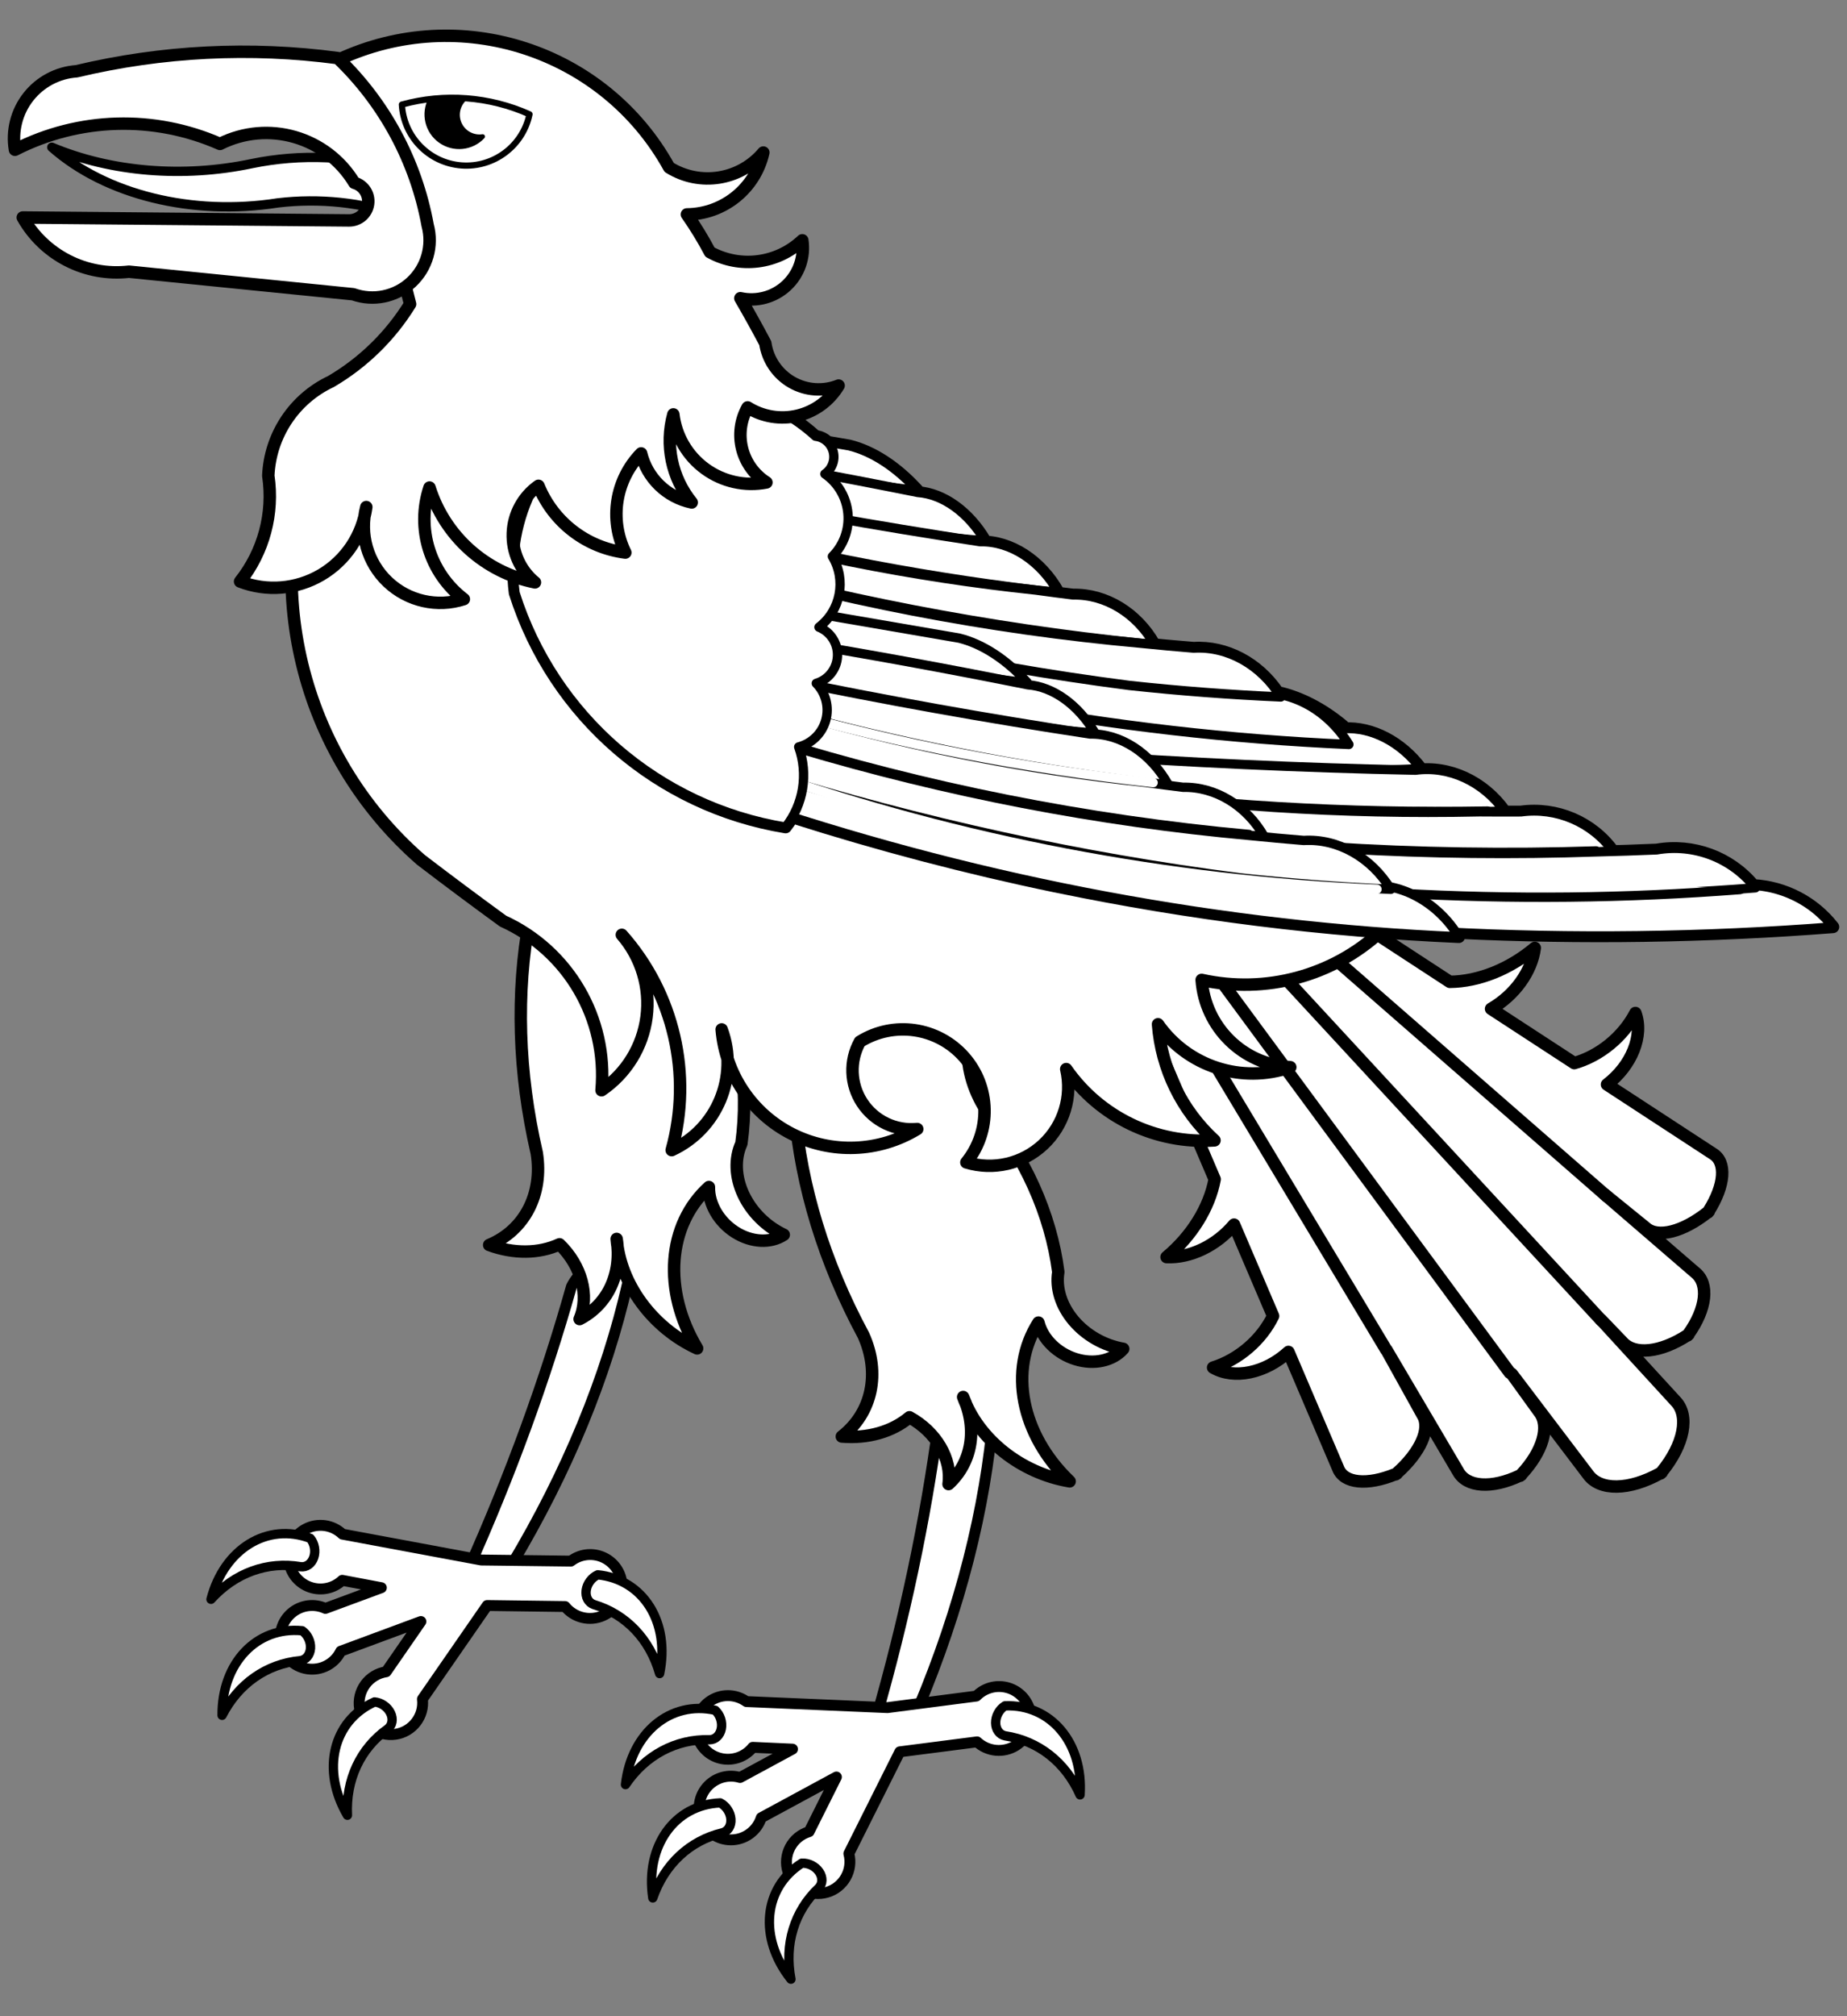 <?xml version="1.0" encoding="UTF-8" standalone="no"?>
<!DOCTYPE svg PUBLIC "-//W3C//DTD SVG 1.1//EN" "http://www.w3.org/Graphics/SVG/1.1/DTD/svg11.dtd">
<svg xmlns:xl="http://www.w3.org/1999/xlink" xmlns="http://www.w3.org/2000/svg" xmlns:dc="http://purl.org/dc/elements/1.1/" version="1.1" viewBox="33.75 76.5 297 324" width="297" height="324">
  <rect x="33.75" y="76.5" width="297" height="324" fill="#808080" stroke="none"/>
  <defs>
    <clipPath id="artboard_clip_path">
      <path d="M 33.75 76.5 L 330.75 76.5 L 330.75 374.957 L 330.75 400.5 L 33.75 400.5 Z"/>
    </clipPath>
  </defs>
  <g id="Raven_(5)" stroke="none" stroke-opacity="1" fill-opacity="1" stroke-dasharray="none" fill="none">
    <title>Raven (5)</title>
    <g id="Raven_(5)_Layer_2" clip-path="url(#artboard_clip_path)">
      <title>Layer 2</title>
      <g id="Group_2048">
        <g id="Graphic_2102">
          <path d="M 228.512 233.656 L 224.936 236.277 L 224.685 235.836 L 217.977 240.042 L 229.07 266.006 C 228.219 270.558 225.41 275.099 221.335 278.511 C 225.144 278.694 229.364 276.665 232.187 273.292 L 238.464 287.979 C 236.604 291.824 232.925 294.986 228.82 296.267 C 232.164 298.214 237.226 297.164 240.934 293.755 L 248.92 312.458 C 249.841 314.884 253.598 315.263 258.147 313.39 L 258.168 313.427 L 258.257 313.352 L 258.361 313.308 L 258.341 313.271 C 262.154 309.895 263.857 306.088 262.523 303.92 L 256.751 293.522 L 268.208 312.959 C 269.577 315.506 273.631 315.774 278.162 313.618 L 278.183 313.655 L 278.261 313.567 L 278.365 313.523 L 278.345 313.486 C 281.847 309.765 283.037 305.663 281.269 303.412 L 276.846 297.287 L 289.073 313.397 C 290.964 316.105 295.713 316.042 300.733 313.243 L 300.765 313.281 L 300.851 313.177 L 300.962 313.115 L 300.93 313.077 C 304.571 308.629 305.474 303.962 303.149 301.619 L 291.229 288.616 L 294.648 292.174 C 296.548 294.317 300.794 293.871 305.074 291.079 L 305.107 291.106 L 305.174 291.017 L 305.269 290.949 L 305.236 290.922 C 308.16 286.839 308.614 282.796 306.352 280.996 L 291.823 268.468 L 298.41 273.808 C 300.314 275.499 304.362 274.48 308.351 271.307 L 308.384 271.334 L 308.445 271.239 L 308.534 271.164 L 308.501 271.137 C 311.134 266.983 311.41 263.22 309.18 261.894 L 292.155 250.776 C 296.151 247.716 298.06 242.917 296.725 239.287 C 294.751 243.105 291.001 246.176 286.894 247.341 L 273.514 238.614 C 277.33 236.42 280.064 232.614 280.545 228.828 C 276.476 232.252 271.514 234.232 266.881 234.28 L 243.237 218.847 L 237.93 224.722 L 238.338 225.053 L 235.465 227.8 L 235.174 227.48 L 228.232 233.283 Z" fill="#FFFFFF"/>
          <path d="M 228.512 233.656 L 224.936 236.277 L 224.685 235.836 L 217.977 240.042 L 229.07 266.006 C 228.219 270.558 225.41 275.099 221.335 278.511 C 225.144 278.694 229.364 276.665 232.187 273.292 L 238.464 287.979 C 236.604 291.824 232.925 294.986 228.82 296.267 C 232.164 298.214 237.226 297.164 240.934 293.755 L 248.92 312.458 C 249.841 314.884 253.598 315.263 258.147 313.39 L 258.168 313.427 L 258.257 313.352 L 258.361 313.308 L 258.341 313.271 C 262.154 309.895 263.857 306.088 262.523 303.92 L 256.751 293.522 L 268.208 312.959 C 269.577 315.506 273.631 315.774 278.162 313.618 L 278.183 313.655 L 278.261 313.567 L 278.365 313.523 L 278.345 313.486 C 281.847 309.765 283.037 305.663 281.269 303.412 L 276.846 297.287 L 289.073 313.397 C 290.964 316.105 295.713 316.042 300.733 313.243 L 300.765 313.281 L 300.851 313.177 L 300.962 313.115 L 300.93 313.077 C 304.571 308.629 305.474 303.962 303.149 301.619 L 291.229 288.616 L 294.648 292.174 C 296.548 294.317 300.794 293.871 305.074 291.079 L 305.107 291.106 L 305.174 291.017 L 305.269 290.949 L 305.236 290.922 C 308.16 286.839 308.614 282.796 306.352 280.996 L 291.823 268.468 L 298.41 273.808 C 300.314 275.499 304.362 274.48 308.351 271.307 L 308.384 271.334 L 308.445 271.239 L 308.534 271.164 L 308.501 271.137 C 311.134 266.983 311.41 263.22 309.18 261.894 L 292.155 250.776 C 296.151 247.716 298.06 242.917 296.725 239.287 C 294.751 243.105 291.001 246.176 286.894 247.341 L 273.514 238.614 C 277.33 236.42 280.064 232.614 280.545 228.828 C 276.476 232.252 271.514 234.232 266.881 234.28 L 243.237 218.847 L 237.93 224.722 L 238.338 225.053 L 235.465 227.8 L 235.174 227.48 L 228.232 233.283 Z" stroke="black" stroke-linecap="round" stroke-linejoin="round" stroke-width="2"/>
        </g>
        <g id="Line_2101">
          <line x1="256.606" y1="293.334" x2="229.658" y2="248.463" stroke="black" stroke-linecap="round" stroke-linejoin="round" stroke-width="2"/>
        </g>
        <g id="Line_2100">
          <line x1="276.513" y1="297.076" x2="228.887" y2="232.498" stroke="black" stroke-linecap="round" stroke-linejoin="round" stroke-width="2"/>
        </g>
        <g id="Line_2099">
          <line x1="291.223" y1="288.656" x2="239.702" y2="232.932" stroke="black" stroke-linecap="round" stroke-linejoin="round" stroke-width="2"/>
        </g>
        <g id="Line_2098">
          <line x1="292.132" y1="268.748" x2="249.148" y2="231.251" stroke="black" stroke-linecap="round" stroke-linejoin="round" stroke-width="2"/>
        </g>
        <g id="Graphic_2097">
          <path d="M 125.634 283.257 C 121.397 298.294 115.856 313.473 109.074 328.619 C 108.619 329.918 108.883 331.073 109.762 331.633 C 110.64 332.193 111.994 332.069 113.294 331.309 C 114.594 330.549 115.633 329.275 116.005 327.983 C 124.918 313.103 131.249 297.762 134.642 282.824 C 135.178 280.493 133.885 278.837 131.613 278.947 C 129.341 279.056 126.788 280.896 125.634 283.257 Z" fill="#FFFFFF"/>
          <path d="M 125.634 283.257 C 121.397 298.294 115.856 313.473 109.074 328.619 C 108.619 329.918 108.883 331.073 109.762 331.633 C 110.64 332.193 111.994 332.069 113.294 331.309 C 114.594 330.549 115.633 329.275 116.005 327.983 C 124.918 313.103 131.249 297.762 134.642 282.824 C 135.178 280.493 133.885 278.837 131.613 278.947 C 129.341 279.056 126.788 280.896 125.634 283.257 Z" stroke="black" stroke-linecap="round" stroke-linejoin="round" stroke-width="1.75"/>
        </g>
        <g id="Graphic_2096">
          <path d="M 112.091 334.502 L 124.616 334.667 C 126.085 336.482 128.591 337.082 130.722 336.128 C 132.853 335.174 134.075 332.905 133.7 330.601 C 133.409 328.827 132.209 327.336 130.538 326.674 C 128.867 326.012 126.971 326.276 125.544 327.369 L 111.138 327.191 L 88.817 323.035 C 87.227 321.515 84.844 321.181 82.898 322.207 C 80.953 323.233 79.881 325.387 80.237 327.558 C 80.543 329.422 81.852 330.966 83.641 331.572 C 85.43 332.179 87.408 331.75 88.785 330.456 L 95.072 331.642 L 86.077 334.969 C 84.359 334.178 82.344 334.4 80.839 335.546 C 79.334 336.693 78.585 338.577 78.892 340.444 C 79.251 342.646 80.996 344.362 83.204 344.683 C 85.412 345.004 87.573 343.856 88.543 341.847 L 101.431 337.073 L 95.843 345.151 C 94.492 345.356 93.279 346.094 92.475 347.199 C 91.671 348.305 91.344 349.686 91.565 351.035 C 92.051 353.756 94.612 355.599 97.347 355.194 C 100.082 354.79 102 352.285 101.677 349.539 Z" fill="#FFFFFF"/>
          <path d="M 112.091 334.502 L 124.616 334.667 C 126.085 336.482 128.591 337.082 130.722 336.128 C 132.853 335.174 134.075 332.905 133.7 330.601 C 133.409 328.827 132.209 327.336 130.538 326.674 C 128.867 326.012 126.971 326.276 125.544 327.369 L 111.138 327.191 L 88.817 323.035 C 87.227 321.515 84.844 321.181 82.898 322.207 C 80.953 323.233 79.881 325.387 80.237 327.558 C 80.543 329.422 81.852 330.966 83.641 331.572 C 85.43 332.179 87.408 331.75 88.785 330.456 L 95.072 331.642 L 86.077 334.969 C 84.359 334.178 82.344 334.4 80.839 335.546 C 79.334 336.693 78.585 338.577 78.892 340.444 C 79.251 342.646 80.996 344.362 83.204 344.683 C 85.412 345.004 87.573 343.856 88.543 341.847 L 101.431 337.073 L 95.843 345.151 C 94.492 345.356 93.279 346.094 92.475 347.199 C 91.671 348.305 91.344 349.686 91.565 351.035 C 92.051 353.756 94.612 355.599 97.347 355.194 C 100.082 354.79 102 352.285 101.677 349.539 Z" stroke="black" stroke-linecap="round" stroke-linejoin="round" stroke-width="1.75"/>
        </g>
        <g id="Graphic_2095">
          <path d="M 83.639 323.709 C 76.755 321.113 69.787 325.389 67.68 333.502 C 71.515 329.266 76.747 327.364 82.077 328.271 C 83.001 328.398 83.85 327.802 84.2 326.78 C 84.55 325.758 84.326 324.53 83.639 323.709 Z" fill="#FFFFFF"/>
          <path d="M 83.639 323.709 C 76.755 321.113 69.787 325.389 67.68 333.502 C 71.515 329.266 76.747 327.364 82.077 328.271 C 83.001 328.398 83.85 327.802 84.2 326.78 C 84.55 325.758 84.326 324.53 83.639 323.709 Z" stroke="black" stroke-linecap="round" stroke-linejoin="round" stroke-width="1.5"/>
        </g>
        <g id="Graphic_2094">
          <path d="M 82.343 338.557 C 75.022 337.832 69.398 343.766 69.463 352.147 C 72.07 347.063 76.632 343.872 82.015 343.368 C 82.94 343.252 83.606 342.457 83.68 341.379 C 83.753 340.302 83.218 339.173 82.343 338.557 Z" fill="#FFFFFF"/>
          <path d="M 82.343 338.557 C 75.022 337.832 69.398 343.766 69.463 352.147 C 72.07 347.063 76.632 343.872 82.015 343.368 C 82.94 343.252 83.606 342.457 83.68 341.379 C 83.753 340.302 83.218 339.173 82.343 338.557 Z" stroke="black" stroke-linecap="round" stroke-linejoin="round" stroke-width="1.5"/>
        </g>
        <g id="Graphic_2093">
          <path d="M 93.975 349.999 C 87.273 353.031 85.369 360.983 89.616 368.208 C 89.332 362.502 91.687 357.457 96.097 354.33 C 96.84 353.766 97.019 352.744 96.544 351.774 C 96.069 350.804 95.042 350.094 93.975 349.999 Z" fill="#FFFFFF"/>
          <path d="M 93.975 349.999 C 87.273 353.031 85.369 360.983 89.616 368.208 C 89.332 362.502 91.687 357.457 96.097 354.33 C 96.84 353.766 97.019 352.744 96.544 351.774 C 96.069 350.804 95.042 350.094 93.975 349.999 Z" stroke="black" stroke-linecap="round" stroke-linejoin="round" stroke-width="1.5"/>
        </g>
        <g id="Graphic_2092">
          <path d="M 129.875 329.569 C 137.195 330.305 141.536 337.234 139.815 345.437 C 138.264 339.937 134.423 335.908 129.246 334.35 C 128.362 334.053 127.866 333.142 128.007 332.071 C 128.148 331 128.895 330 129.875 329.569 Z" fill="#FFFFFF"/>
          <path d="M 129.875 329.569 C 137.195 330.305 141.536 337.234 139.815 345.437 C 138.264 339.937 134.423 335.908 129.246 334.35 C 128.362 334.053 127.866 333.142 128.007 332.071 C 128.148 331 128.895 330 129.875 329.569 Z" stroke="black" stroke-linecap="round" stroke-linejoin="round" stroke-width="1.5"/>
        </g>
        <g id="Graphic_2091">
          <path d="M 132.855 192.095 C 118.666 210.746 114.058 235.852 120.063 261.791 C 121.106 268.402 118.106 274.197 112.412 276.569 C 116.358 278.015 120.418 277.975 123.719 276.457 C 127.258 279.879 128.562 284.732 126.95 288.473 C 131.514 286.12 133.81 281.158 132.907 275.595 C 133.482 282.83 138.66 289.867 145.85 293.186 C 140.276 283.889 141.049 273.305 147.744 267.253 C 147.692 269.993 149.345 272.839 151.956 274.503 C 154.567 276.167 157.638 276.332 159.778 274.923 C 156.939 273.588 154.575 271.229 153.276 268.432 C 151.976 265.636 151.863 262.666 152.966 260.262 C 154.262 250.971 152.679 240.951 148.404 231.387 C 146.257 223.498 149.316 216.161 156.009 213.149 Z" fill="#FFFFFF"/>
          <path d="M 132.855 192.095 C 118.666 210.746 114.058 235.852 120.063 261.791 C 121.106 268.402 118.106 274.197 112.412 276.569 C 116.358 278.015 120.418 277.975 123.719 276.457 C 127.258 279.879 128.562 284.732 126.95 288.473 C 131.514 286.12 133.81 281.158 132.907 275.595 C 133.482 282.83 138.66 289.867 145.85 293.186 C 140.276 283.889 141.049 273.305 147.744 267.253 C 147.692 269.993 149.345 272.839 151.956 274.503 C 154.567 276.167 157.638 276.332 159.778 274.923 C 156.939 273.588 154.575 271.229 153.276 268.432 C 151.976 265.636 151.863 262.666 152.966 260.262 C 154.262 250.971 152.679 240.951 148.404 231.387 C 146.257 223.498 149.316 216.161 156.009 213.149 Z" stroke="black" stroke-linecap="round" stroke-linejoin="round" stroke-width="2"/>
        </g>
        <g id="Graphic_2090">
          <path d="M 184.625 305.372 C 182.549 320.856 179.202 336.665 174.622 352.615 C 174.355 353.965 174.778 355.071 175.727 355.502 C 176.676 355.933 177.999 355.619 179.178 354.684 C 180.358 353.748 181.208 352.34 181.394 351.009 C 188.122 335.022 192.228 318.941 193.482 303.675 C 193.685 301.291 192.171 299.834 189.937 300.262 C 187.703 300.691 185.435 302.873 184.625 305.372 Z" fill="#FFFFFF"/>
          <path d="M 184.625 305.372 C 182.549 320.856 179.202 336.665 174.622 352.615 C 174.355 353.965 174.778 355.071 175.727 355.502 C 176.676 355.933 177.999 355.619 179.178 354.684 C 180.358 353.748 181.208 352.34 181.394 351.009 C 188.122 335.022 192.228 318.941 193.482 303.675 C 193.685 301.291 192.171 299.834 189.937 300.262 C 187.703 300.691 185.435 302.873 184.625 305.372 Z" stroke="black" stroke-linecap="round" stroke-linejoin="round" stroke-width="1.75"/>
        </g>
        <g id="Graphic_2089">
          <path d="M 178.438 358.014 L 190.861 356.413 C 192.57 358.003 195.136 358.243 197.112 356.999 C 199.087 355.754 199.978 353.336 199.281 351.107 C 198.744 349.392 197.345 348.085 195.597 347.665 C 193.85 347.245 192.01 347.773 190.752 349.057 L 176.464 350.911 L 153.78 349.941 C 151.992 348.66 149.585 348.666 147.804 349.955 C 146.022 351.245 145.265 353.529 145.923 355.627 C 146.488 357.43 148.002 358.774 149.859 359.123 C 151.716 359.471 153.613 358.767 154.794 357.292 L 161.185 357.581 L 152.749 362.142 C 150.936 361.601 148.973 362.104 147.644 363.452 C 146.316 364.799 145.84 366.77 146.407 368.575 C 147.072 370.705 149.042 372.157 151.273 372.164 C 153.504 372.171 155.482 370.729 156.16 368.604 L 168.246 362.062 L 163.852 370.847 C 162.543 371.24 161.447 372.141 160.807 373.349 C 160.167 374.557 160.037 375.97 160.446 377.274 C 161.31 379.9 164.105 381.364 166.756 380.578 C 169.407 379.792 170.953 377.041 170.246 374.369 Z" fill="#FFFFFF"/>
          <path d="M 178.438 358.014 L 190.861 356.413 C 192.57 358.003 195.136 358.243 197.112 356.999 C 199.087 355.754 199.978 353.336 199.281 351.107 C 198.744 349.392 197.345 348.085 195.597 347.665 C 193.85 347.245 192.01 347.773 190.752 349.057 L 176.464 350.911 L 153.78 349.941 C 151.992 348.66 149.585 348.666 147.804 349.955 C 146.022 351.245 145.265 353.529 145.923 355.627 C 146.488 357.43 148.002 358.774 149.859 359.123 C 151.716 359.471 153.613 358.767 154.794 357.292 L 161.185 357.581 L 152.749 362.142 C 150.936 361.601 148.973 362.104 147.644 363.452 C 146.316 364.799 145.84 366.77 146.407 368.575 C 147.072 370.705 149.042 372.157 151.273 372.164 C 153.504 372.171 155.482 370.729 156.16 368.604 L 168.246 362.062 L 163.852 370.847 C 162.543 371.24 161.447 372.141 160.807 373.349 C 160.167 374.557 160.037 375.97 160.446 377.274 C 161.31 379.9 164.105 381.364 166.756 380.578 C 169.407 379.792 170.953 377.041 170.246 374.369 Z" stroke="black" stroke-linecap="round" stroke-linejoin="round" stroke-width="1.75"/>
        </g>
        <g id="Graphic_2088">
          <path d="M 148.748 351.338 C 141.568 349.738 135.271 354.953 134.329 363.282 C 137.528 358.548 142.441 355.928 147.845 356.074 C 148.778 356.07 149.535 355.36 149.737 354.3 C 149.939 353.239 149.544 352.054 148.748 351.338 Z" fill="#FFFFFF"/>
          <path d="M 148.748 351.338 C 141.568 349.738 135.271 354.953 134.329 363.282 C 137.528 358.548 142.441 355.928 147.845 356.074 C 148.778 356.07 149.535 355.36 149.737 354.3 C 149.939 353.239 149.544 352.054 148.748 351.338 Z" stroke="black" stroke-linecap="round" stroke-linejoin="round" stroke-width="1.5"/>
        </g>
        <g id="Graphic_2087">
          <path d="M 149.557 366.221 C 142.207 366.534 137.475 373.202 138.721 381.49 C 140.585 376.089 144.652 372.287 149.91 371.03 C 150.811 370.784 151.358 369.903 151.279 368.826 C 151.2 367.749 150.511 366.707 149.557 366.221 Z" fill="#FFFFFF"/>
          <path d="M 149.557 366.221 C 142.207 366.534 137.475 373.202 138.721 381.49 C 140.585 376.089 144.652 372.287 149.91 371.03 C 150.811 370.784 151.358 369.903 151.279 368.826 C 151.2 367.749 150.511 366.707 149.557 366.221 Z" stroke="black" stroke-linecap="round" stroke-linejoin="round" stroke-width="1.5"/>
        </g>
        <g id="Graphic_2086">
          <path d="M 162.686 375.909 C 156.477 379.856 155.713 387.996 160.936 394.551 C 159.85 388.941 161.472 383.616 165.397 379.898 C 166.053 379.235 166.086 378.198 165.479 377.305 C 164.872 376.412 163.755 375.854 162.686 375.909 Z" fill="#FFFFFF"/>
          <path d="M 162.686 375.909 C 156.477 379.856 155.713 387.996 160.936 394.551 C 159.85 388.941 161.472 383.616 165.397 379.898 C 166.053 379.235 166.086 378.198 165.479 377.305 C 164.872 376.412 163.755 375.854 162.686 375.909 Z" stroke="black" stroke-linecap="round" stroke-linejoin="round" stroke-width="1.5"/>
        </g>
        <g id="Graphic_2085">
          <path d="M 195.35 350.625 C 202.7 350.322 207.973 356.57 207.426 364.934 C 205.116 359.708 200.745 356.26 195.4 355.447 C 194.483 355.277 193.864 354.445 193.852 353.365 C 193.841 352.285 194.44 351.189 195.35 350.625 Z" fill="#FFFFFF"/>
          <path d="M 195.35 350.625 C 202.7 350.322 207.973 356.57 207.426 364.934 C 205.116 359.708 200.745 356.26 195.4 355.447 C 194.483 355.277 193.864 354.445 193.852 353.365 C 193.841 352.285 194.44 351.189 195.35 350.625 Z" stroke="black" stroke-linecap="round" stroke-linejoin="round" stroke-width="1.5"/>
        </g>
        <g id="Graphic_2084">
          <path d="M 166.542 220.47 C 157.777 242.204 159.958 267.636 172.594 291.071 C 175.345 297.173 173.98 303.554 169.114 307.344 C 173.302 307.698 177.207 306.588 179.991 304.253 C 184.307 306.62 186.846 310.956 186.278 314.99 C 190.059 311.517 190.964 306.124 188.626 300.997 C 191.089 307.823 197.941 313.245 205.752 314.549 C 197.922 307.052 195.875 296.639 200.735 289.036 C 201.408 291.692 203.754 294.001 206.712 294.917 C 209.669 295.833 212.674 295.181 214.367 293.258 C 211.276 292.719 208.373 291.068 206.382 288.713 C 204.391 286.359 203.499 283.524 203.927 280.915 C 202.726 271.61 198.555 262.364 191.908 254.267 C 187.756 247.223 188.771 239.34 194.431 234.668 Z" fill="#FFFFFF"/>
          <path d="M 166.542 220.47 C 157.777 242.204 159.958 267.636 172.594 291.071 C 175.345 297.173 173.98 303.554 169.114 307.344 C 173.302 307.698 177.207 306.588 179.991 304.253 C 184.307 306.62 186.846 310.956 186.278 314.99 C 190.059 311.517 190.964 306.124 188.626 300.997 C 191.089 307.823 197.941 313.245 205.752 314.549 C 197.922 307.052 195.875 296.639 200.735 289.036 C 201.408 291.692 203.754 294.001 206.712 294.917 C 209.669 295.833 212.674 295.181 214.367 293.258 C 211.276 292.719 208.373 291.068 206.382 288.713 C 204.391 286.359 203.499 283.524 203.927 280.915 C 202.726 271.61 198.555 262.364 191.908 254.267 C 187.756 247.223 188.771 239.34 194.431 234.668 Z" stroke="black" stroke-linecap="round" stroke-linejoin="round" stroke-width="2"/>
        </g>
        <g id="Graphic_2083">
          <path d="M 84.886 146.578 C 75.425 170.495 82.058 197.778 101.443 214.681 C 105.802 218.011 110.199 221.29 114.635 224.518 C 125.153 229.295 131.505 240.195 130.476 251.701 C 134.458 248.996 137.093 244.718 137.716 239.945 C 138.34 235.173 136.893 230.361 133.74 226.724 C 142.111 236.148 145.13 249.176 141.757 261.322 C 149.09 257.948 152.592 249.498 149.795 241.926 C 150.382 249.093 154.642 255.445 161.051 258.707 C 167.46 261.969 175.102 261.676 181.243 257.933 C 177.735 258.278 174.325 256.649 172.389 253.704 C 170.454 250.758 170.311 246.982 172.02 243.899 C 177.458 240.517 184.544 241.557 188.783 246.358 C 193.021 251.16 193.173 258.32 189.142 263.297 C 193.477 264.618 198.187 263.527 201.499 260.434 C 204.811 257.341 206.221 252.717 205.199 248.302 C 210.588 256.038 219.636 260.385 229.043 259.758 C 223.753 254.918 220.505 248.246 219.959 241.098 C 224.719 247.882 233.396 250.694 241.231 247.994 C 233.626 247.574 227.519 241.566 226.975 233.969 C 237.25 236.246 247.989 233.361 255.74 226.242 L 195.249 178.388 C 181.049 159.203 162.005 144.137 140.066 134.734 C 120.925 127.755 99.477 132.359 84.886 146.578 Z" fill="#FFFFFF"/>
          <path d="M 84.886 146.578 C 75.425 170.495 82.058 197.778 101.443 214.681 C 105.802 218.011 110.199 221.29 114.635 224.518 C 125.153 229.295 131.505 240.195 130.476 251.701 C 134.458 248.996 137.093 244.718 137.716 239.945 C 138.34 235.173 136.893 230.361 133.74 226.724 C 142.111 236.148 145.13 249.176 141.757 261.322 C 149.09 257.948 152.592 249.498 149.795 241.926 C 150.382 249.093 154.642 255.445 161.051 258.707 C 167.46 261.969 175.102 261.676 181.243 257.933 C 177.735 258.278 174.325 256.649 172.389 253.704 C 170.454 250.758 170.311 246.982 172.02 243.899 C 177.458 240.517 184.544 241.557 188.783 246.358 C 193.021 251.16 193.173 258.32 189.142 263.297 C 193.477 264.618 198.187 263.527 201.499 260.434 C 204.811 257.341 206.221 252.717 205.199 248.302 C 210.588 256.038 219.636 260.385 229.043 259.758 C 223.753 254.918 220.505 248.246 219.959 241.098 C 224.719 247.882 233.396 250.694 241.231 247.994 C 233.626 247.574 227.519 241.566 226.975 233.969 C 237.25 236.246 247.989 233.361 255.74 226.242 L 195.249 178.388 C 181.049 159.203 162.005 144.137 140.066 134.734 C 120.925 127.755 99.477 132.359 84.886 146.578 Z" stroke="black" stroke-linecap="round" stroke-linejoin="round" stroke-width="2"/>
        </g>
        <g id="Graphic_2082">
          <path d="M 217.104 179.869 C 217.859 179.936 218.614 180 219.369 180.062 C 216.534 175.054 211.513 171.995 206.303 172.1 C 204.303 171.858 202.303 171.601 200.304 171.328 C 201.514 171.455 202.723 171.575 203.932 171.689 C 201.069 166.586 196.238 163.461 191.36 163.556 C 190.313 163.396 189.266 163.234 188.219 163.071 C 189.529 163.191 190.838 163.302 192.145 163.403 C 189.449 158.844 185.391 155.925 181.344 155.634 C 180.065 155.377 178.786 155.123 177.508 154.871 C 178.387 154.986 179.265 155.097 180.143 155.204 C 180.499 155.188 180.858 155.193 181.219 155.219 C 177.831 151.528 174.03 149.061 170.316 148.143 L 166.85 147.546 C 166.322 147.022 165.635 146.69 164.896 146.602 C 155.894 138.408 142.735 136.7 131.94 142.326 C 121.144 147.951 115.005 159.714 116.564 171.787 C 122.821 191.525 139.641 206.07 160.075 209.414 C 160.476 208.907 160.84 208.372 161.165 207.814 C 175.116 212.259 189.214 215.962 203.409 218.909 C 203.519 218.935 203.63 218.957 203.742 218.973 C 225.163 223.402 246.754 226.098 268.337 227.04 C 268.197 226.809 268.052 226.581 267.903 226.357 C 288.1 227.323 308.339 227.021 328.498 225.454 C 325.392 221.487 320.726 219.054 315.696 218.777 C 311.906 214.232 305.979 212.057 300.149 213.072 C 296.982 213.208 293.814 213.314 290.645 213.389 C 291.477 213.36 292.309 213.328 293.142 213.295 C 289.742 208.615 284.046 206.183 278.315 206.965 C 276.095 206.977 273.875 206.974 271.656 206.955 C 272.997 206.925 274.338 206.888 275.678 206.845 C 272.244 202.068 266.75 199.541 261.381 200.269 C 260.216 200.246 259.051 200.222 257.885 200.196 C 259.338 200.147 260.788 200.088 262.237 200.019 C 259.014 195.768 254.38 193.351 249.904 193.587 C 249.508 193.56 249.112 193.533 248.716 193.506 C 248.656 193.439 248.597 193.372 248.536 193.306 L 248.555 193.308 C 248.945 193.244 249.339 193.201 249.738 193.178 C 246.406 190.397 242.787 188.53 239.224 187.757 C 236.008 183.032 230.882 180.339 225.7 180.652 C 222.834 180.421 219.969 180.16 217.104 179.869 Z" fill="#FFFFFF"/>
          <path d="M 217.104 179.869 C 217.859 179.936 218.614 180 219.369 180.062 C 216.534 175.054 211.513 171.995 206.303 172.1 C 204.303 171.858 202.303 171.601 200.304 171.328 C 201.514 171.455 202.723 171.575 203.932 171.689 C 201.069 166.586 196.238 163.461 191.36 163.556 C 190.313 163.396 189.266 163.234 188.219 163.071 C 189.529 163.191 190.838 163.302 192.145 163.403 C 189.449 158.844 185.391 155.925 181.344 155.634 C 180.065 155.377 178.786 155.123 177.508 154.871 C 178.387 154.986 179.265 155.097 180.143 155.204 C 180.499 155.188 180.858 155.193 181.219 155.219 C 177.831 151.528 174.03 149.061 170.316 148.143 L 166.85 147.546 C 166.322 147.022 165.635 146.69 164.896 146.602 C 155.894 138.408 142.735 136.7 131.94 142.326 C 121.144 147.951 115.005 159.714 116.564 171.787 C 122.821 191.525 139.641 206.07 160.075 209.414 C 160.476 208.907 160.84 208.372 161.165 207.814 C 175.116 212.259 189.214 215.962 203.409 218.909 C 203.519 218.935 203.63 218.957 203.742 218.973 C 225.163 223.402 246.754 226.098 268.337 227.04 C 268.197 226.809 268.052 226.581 267.903 226.357 C 288.1 227.323 308.339 227.021 328.498 225.454 C 325.392 221.487 320.726 219.054 315.696 218.777 C 311.906 214.232 305.979 212.057 300.149 213.072 C 296.982 213.208 293.814 213.314 290.645 213.389 C 291.477 213.36 292.309 213.328 293.142 213.295 C 289.742 208.615 284.046 206.183 278.315 206.965 C 276.095 206.977 273.875 206.974 271.656 206.955 C 272.997 206.925 274.338 206.888 275.678 206.845 C 272.244 202.068 266.75 199.541 261.381 200.269 C 260.216 200.246 259.051 200.222 257.885 200.196 C 259.338 200.147 260.788 200.088 262.237 200.019 C 259.014 195.768 254.38 193.351 249.904 193.587 C 249.508 193.56 249.112 193.533 248.716 193.506 C 248.656 193.439 248.597 193.372 248.536 193.306 L 248.555 193.308 C 248.945 193.244 249.339 193.201 249.738 193.178 C 246.406 190.397 242.787 188.53 239.224 187.757 C 236.008 183.032 230.882 180.339 225.7 180.652 C 222.834 180.421 219.969 180.16 217.104 179.869 Z" stroke="black" stroke-linecap="round" stroke-linejoin="round" stroke-width="2"/>
        </g>
        <g id="Graphic_2081">
          <path d="M 249.739 193.181 C 245.805 189.897 241.484 187.9 237.343 187.453 L 207.358 186.275 L 206.755 191.066 C 220.76 192.644 234.713 193.39 248.558 193.3 C 248.947 193.239 249.341 193.2 249.739 193.181 Z" fill="#FFFFFF"/>
          <path d="M 249.739 193.181 C 245.805 189.897 241.484 187.9 237.343 187.453 L 207.358 186.275 L 206.755 191.066 C 220.76 192.644 234.713 193.39 248.558 193.3 C 248.947 193.239 249.341 193.2 249.739 193.181 Z" stroke="black" stroke-linecap="round" stroke-linejoin="round" stroke-width="1.5"/>
        </g>
        <g id="Graphic_2080">
          <path d="M 256.902 200.224 C 258.683 200.172 260.462 200.105 262.238 200.023 C 259.016 195.771 254.383 193.353 249.906 193.587 C 235.379 192.632 220.9 191.927 206.474 191.474 L 205.949 198.055 C 222.941 199.182 239.93 199.905 256.902 200.224 Z" fill="#FFFFFF"/>
          <path d="M 256.902 200.224 C 258.683 200.172 260.462 200.105 262.238 200.023 C 259.016 195.771 254.383 193.353 249.906 193.587 C 235.379 192.632 220.9 191.927 206.474 191.474 L 205.949 198.055 C 222.941 199.182 239.93 199.905 256.902 200.224 Z" stroke="black" stroke-linecap="round" stroke-linejoin="round" stroke-width="1.5"/>
        </g>
        <g id="Graphic_2079">
          <path d="M 271.659 206.959 C 272.999 206.93 274.339 206.894 275.678 206.851 C 272.244 202.07 266.748 199.541 261.377 200.269 C 243.011 199.895 224.592 199.05 206.132 197.735 L 205.376 202.768 C 227.344 205.724 249.493 207.125 271.659 206.959 Z" fill="#FFFFFF"/>
          <path d="M 271.659 206.959 C 272.999 206.93 274.339 206.894 275.678 206.851 C 272.244 202.07 266.748 199.541 261.377 200.269 C 243.011 199.895 224.592 199.05 206.132 197.735 L 205.376 202.768 C 227.344 205.724 249.493 207.125 271.659 206.959 Z" stroke="black" stroke-linecap="round" stroke-linejoin="round" stroke-width="1.5"/>
        </g>
        <g id="Graphic_2078">
          <path d="M 290.647 213.392 C 291.48 213.363 292.313 213.331 293.147 213.297 C 289.748 208.616 284.05 206.183 278.318 206.964 C 276.098 206.977 273.878 206.974 271.659 206.955 C 249.645 207.434 227.52 206 205.499 202.669 L 204.842 207.903 C 206.457 208.168 208.073 208.424 209.691 208.671 C 236.501 212.458 263.578 214.037 290.647 213.392 Z" fill="#FFFFFF"/>
          <path d="M 290.647 213.392 C 291.48 213.363 292.313 213.331 293.147 213.297 C 289.748 208.616 284.05 206.183 278.318 206.964 C 276.098 206.977 273.878 206.974 271.659 206.955 C 249.645 207.434 227.52 206 205.499 202.669 L 204.842 207.903 C 206.457 208.168 208.073 208.424 209.691 208.671 C 236.501 212.458 263.578 214.037 290.647 213.392 Z" stroke="black" stroke-linecap="round" stroke-linejoin="round" stroke-width="1.5"/>
        </g>
        <g id="Graphic_2077">
          <path d="M 289.166 219.496 C 260.686 220.029 232.219 217.904 204.135 213.147 L 203.406 218.913 C 244.644 226.507 286.695 228.705 328.5 225.453 C 324.528 220.383 318.089 217.908 311.743 219.011 C 304.222 219.335 296.694 219.497 289.166 219.496 Z" fill="#FFFFFF"/>
          <path d="M 289.166 219.496 C 260.686 220.029 232.219 217.904 204.135 213.147 L 203.406 218.913 C 244.644 226.507 286.695 228.705 328.5 225.453 C 324.528 220.383 318.089 217.908 311.743 219.011 C 304.222 219.335 296.694 219.497 289.166 219.496 Z" stroke="black" stroke-linecap="round" stroke-linejoin="round" stroke-width="1.5"/>
        </g>
        <g id="Graphic_2076">
          <path d="M 289.081 220.467 C 298.07 220.3 307.051 219.869 316.015 219.174 C 312.255 214.371 306.158 212.026 300.149 213.071 C 296.981 213.207 293.812 213.312 290.643 213.387 C 263.571 214.343 236.468 212.765 209.69 208.673 C 208.071 208.444 206.453 208.206 204.837 207.961 L 204.136 213.509 C 232.215 218.138 260.624 220.465 289.081 220.467 Z" fill="#FFFFFF"/>
          <path d="M 289.081 220.467 C 298.07 220.3 307.051 219.869 316.015 219.174 C 312.255 214.371 306.158 212.026 300.149 213.071 C 296.981 213.207 293.812 213.312 290.643 213.387 C 263.571 214.343 236.468 212.765 209.69 208.673 C 208.071 208.444 206.453 208.206 204.837 207.961 L 204.136 213.509 C 232.215 218.138 260.624 220.465 289.081 220.467 Z" stroke="black" stroke-linecap="round" stroke-linejoin="round" stroke-width="1.5"/>
        </g>
        <g id="Graphic_2075">
          <path d="M 205.377 202.767 C 227.77 205.877 250.353 207.237 272.958 206.838" fill="#FFFFFF"/>
          <path d="M 205.377 202.767 C 227.77 205.877 250.353 207.237 272.958 206.838" stroke="black" stroke-linecap="round" stroke-linejoin="round" stroke-width="1.5"/>
        </g>
        <g id="Graphic_2074">
          <path d="M 204.682 207.77 C 233.027 212.346 261.711 214.177 290.408 213.241" fill="#FFFFFF"/>
          <path d="M 204.682 207.77 C 233.027 212.346 261.711 214.177 290.408 213.241" stroke="black" stroke-linecap="round" stroke-linejoin="round" stroke-width="1.5"/>
        </g>
        <g id="Graphic_2073">
          <path d="M 203.95 213.251 C 240.068 220.218 276.886 222.301 313.559 219.451" fill="#FFFFFF"/>
          <path d="M 203.95 213.251 C 240.068 220.218 276.886 222.301 313.559 219.451" stroke="black" stroke-linecap="round" stroke-linejoin="round" stroke-width="1.5"/>
        </g>
        <g id="Graphic_2072">
          <path d="M 140.742 159.51 C 160.629 165.181 180.927 169.141 201.487 171.361" stroke="#FFFFFF" stroke-linecap="round" stroke-linejoin="round" stroke-width="1.5"/>
        </g>
        <g id="Graphic_2071">
          <path d="M 139.87 164.355 C 164.959 172.165 190.732 177.295 216.899 179.689" fill="#FFFFFF"/>
          <path d="M 139.87 164.355 C 164.959 172.165 190.732 177.295 216.899 179.689" stroke="black" stroke-linecap="round" stroke-linejoin="round" stroke-width="1.5"/>
        </g>
        <g id="Graphic_2070">
          <path d="M 138.943 169.666 C 170.74 180.746 203.839 187.07 237.481 188.491" stroke="#FFFFFF" stroke-linecap="round" stroke-linejoin="round" stroke-width="1.5"/>
        </g>
        <g id="Graphic_2069">
          <path d="M 181.218 155.219 C 177.829 151.528 174.029 149.061 170.315 148.143 L 143.337 143.503 L 142.558 148.15 C 155.109 151.329 167.654 153.682 180.142 155.2 C 180.498 155.185 180.857 155.192 181.218 155.219 Z" fill="#FFFFFF"/>
          <path d="M 181.218 155.219 C 177.829 151.528 174.029 149.061 170.315 148.143 L 143.337 143.503 L 142.558 148.15 C 155.109 151.329 167.654 153.682 180.142 155.2 C 180.498 155.185 180.857 155.192 181.218 155.219 Z" stroke="black" stroke-linecap="round" stroke-linejoin="round" stroke-width="1.5"/>
        </g>
        <g id="Graphic_2068">
          <path d="M 187.327 162.985 C 188.937 163.141 190.545 163.281 192.152 163.406 C 189.453 158.845 185.391 155.927 181.342 155.64 C 168.29 153.014 155.269 150.64 142.284 148.519 L 141.489 154.937 C 156.756 158.019 172.039 160.702 187.327 162.985 Z" fill="#FFFFFF"/>
          <path d="M 187.327 162.985 C 188.937 163.141 190.545 163.281 192.152 163.406 C 189.453 158.845 185.391 155.927 181.342 155.64 C 168.29 153.014 155.269 150.64 142.284 148.519 L 141.489 154.937 C 156.756 158.019 172.039 160.702 187.327 162.985 Z" stroke="black" stroke-linecap="round" stroke-linejoin="round" stroke-width="1.5"/>
        </g>
        <g id="Graphic_2067">
          <path d="M 200.307 171.328 C 201.515 171.456 202.723 171.576 203.931 171.69 C 201.07 166.586 196.241 163.458 191.363 163.549 C 174.818 161.05 158.247 158.081 141.663 154.646 L 140.741 159.51 C 160.406 164.97 180.311 168.919 200.307 171.328 Z" fill="#FFFFFF"/>
          <path d="M 200.307 171.328 C 201.515 171.456 202.723 171.576 203.931 171.69 C 201.07 166.586 196.241 163.458 191.363 163.549 C 174.818 161.05 158.247 158.081 141.663 154.646 L 140.741 159.51 C 160.406 164.97 180.311 168.919 200.307 171.328 Z" stroke="black" stroke-linecap="round" stroke-linejoin="round" stroke-width="1.5"/>
        </g>
        <g id="Graphic_2066">
          <path d="M 217.111 179.866 C 217.864 179.933 218.618 179.999 219.371 180.062 C 216.534 175.057 211.512 172 206.304 172.108 C 204.304 171.862 202.305 171.601 200.307 171.324 C 180.435 169.24 160.556 165.261 140.864 159.425 L 140.008 164.504 C 141.451 164.953 142.896 165.392 144.342 165.823 C 168.333 172.662 192.671 177.359 217.111 179.866 Z" fill="#FFFFFF"/>
          <path d="M 217.111 179.866 C 217.864 179.933 218.618 179.999 219.371 180.062 C 216.534 175.057 211.512 172 206.304 172.108 C 204.304 171.862 202.305 171.601 200.307 171.324 C 180.435 169.24 160.556 165.261 140.864 159.425 L 140.008 164.504 C 141.451 164.953 142.896 165.392 144.342 165.823 C 168.333 172.662 192.671 177.359 217.111 179.866 Z" stroke="black" stroke-linecap="round" stroke-linejoin="round" stroke-width="1.5"/>
        </g>
        <g id="Graphic_2065">
          <path d="M 215.476 185.703 C 189.771 182.923 164.207 177.526 139.116 169.584 L 138.174 175.177 C 174.986 187.439 212.796 194.483 250.651 196.133 C 247.317 190.68 241.632 187.496 235.855 187.847 C 229.058 187.293 222.264 186.578 215.476 185.703 Z" fill="#FFFFFF"/>
          <path d="M 215.476 185.703 C 189.771 182.923 164.207 177.526 139.116 169.584 L 138.174 175.177 C 174.986 187.439 212.796 194.483 250.651 196.133 C 247.317 190.68 241.632 187.496 235.855 187.847 C 229.058 187.293 222.264 186.578 215.476 185.703 Z" stroke="black" stroke-linecap="round" stroke-linejoin="round" stroke-width="1.5"/>
        </g>
        <g id="Graphic_2064">
          <path d="M 215.351 186.65 C 223.464 187.529 231.585 188.146 239.702 188.501 C 236.548 183.338 231.168 180.322 225.7 180.65 C 222.834 180.418 219.967 180.155 217.102 179.862 C 192.646 177.66 168.287 172.961 144.344 165.825 C 142.895 165.411 141.447 164.99 140.001 164.561 L 139.098 169.942 C 164.189 177.757 189.691 183.345 215.351 186.65 Z" fill="#FFFFFF"/>
          <path d="M 215.351 186.65 C 223.464 187.529 231.585 188.146 239.702 188.501 C 236.548 183.338 231.168 180.322 225.7 180.65 C 222.834 180.418 219.967 180.155 217.102 179.862 C 192.646 177.66 168.287 172.961 144.344 165.825 C 142.895 165.411 141.447 164.99 140.001 164.561 L 139.098 169.942 C 164.189 177.757 189.691 183.345 215.351 186.65 Z" stroke="black" stroke-linecap="round" stroke-linejoin="round" stroke-width="1.5"/>
        </g>
        <g id="Graphic_2063">
          <path d="M 198.905 186.127 C 195.517 182.436 191.716 179.969 188.002 179.051 L 161.025 174.411 L 160.245 179.058 C 172.796 182.237 185.341 184.59 197.83 186.108 C 198.185 186.093 198.544 186.099 198.905 186.127 Z" fill="#FFFFFF"/>
          <path d="M 198.905 186.127 C 195.517 182.436 191.716 179.969 188.002 179.051 L 161.025 174.411 L 160.245 179.058 C 172.796 182.237 185.341 184.59 197.83 186.108 C 198.185 186.093 198.544 186.099 198.905 186.127 Z" stroke="black" stroke-linecap="round" stroke-linejoin="round" stroke-width="1.5"/>
        </g>
        <g id="Graphic_2062">
          <path d="M 205.014 193.893 C 206.624 194.049 208.232 194.189 209.839 194.314 C 207.14 189.753 203.078 186.835 199.029 186.548 C 185.977 183.922 172.956 181.548 159.971 179.427 L 159.176 185.845 C 174.443 188.927 189.726 191.61 205.014 193.893 Z" fill="#FFFFFF"/>
          <path d="M 205.014 193.893 C 206.624 194.049 208.232 194.189 209.839 194.314 C 207.14 189.753 203.078 186.835 199.029 186.548 C 185.977 183.922 172.956 181.548 159.971 179.427 L 159.176 185.845 C 174.443 188.927 189.726 191.61 205.014 193.893 Z" stroke="black" stroke-linecap="round" stroke-linejoin="round" stroke-width="1.5"/>
        </g>
        <g id="Graphic_2061">
          <path d="M 217.994 202.236 C 219.202 202.364 220.41 202.484 221.618 202.598 C 218.757 197.494 213.928 194.365 209.05 194.457 C 192.505 191.958 175.935 188.989 159.35 185.554 L 158.429 190.418 C 178.094 195.878 197.998 199.827 217.994 202.236 Z" fill="#FFFFFF"/>
          <path d="M 217.994 202.236 C 219.202 202.364 220.41 202.484 221.618 202.598 C 218.757 197.494 213.928 194.365 209.05 194.457 C 192.505 191.958 175.935 188.989 159.35 185.554 L 158.429 190.418 C 178.094 195.878 197.998 199.827 217.994 202.236 Z" stroke="black" stroke-linecap="round" stroke-linejoin="round" stroke-width="1.5"/>
        </g>
        <g id="Graphic_2060">
          <path d="M 234.798 210.774 C 235.552 210.841 236.305 210.907 237.058 210.97 C 234.221 205.965 229.2 202.908 223.991 203.016 C 221.991 202.77 219.992 202.508 217.994 202.232 C 198.122 200.148 178.244 196.168 158.552 190.333 L 157.696 195.412 C 159.139 195.861 160.583 196.3 162.03 196.731 C 186.02 203.57 210.358 208.267 234.798 210.774 Z" fill="#FFFFFF"/>
          <path d="M 234.798 210.774 C 235.552 210.841 236.305 210.907 237.058 210.97 C 234.221 205.965 229.2 202.908 223.991 203.016 C 221.991 202.77 219.992 202.508 217.994 202.232 C 198.122 200.148 178.244 196.168 158.552 190.333 L 157.696 195.412 C 159.139 195.861 160.583 196.3 162.03 196.731 C 186.02 203.57 210.358 208.267 234.798 210.774 Z" stroke="black" stroke-linecap="round" stroke-linejoin="round" stroke-width="1.5"/>
        </g>
        <g id="Graphic_2059">
          <path d="M 233.164 216.611 C 207.458 213.83 181.894 208.434 156.804 200.492 L 155.861 206.085 C 192.674 218.347 230.483 225.391 268.338 227.041 C 265.004 221.588 259.319 218.404 253.543 218.755 C 246.746 218.201 239.951 217.486 233.164 216.611 Z" fill="#FFFFFF"/>
          <path d="M 233.164 216.611 C 207.458 213.83 181.894 208.434 156.804 200.492 L 155.861 206.085 C 192.674 218.347 230.483 225.391 268.338 227.041 C 265.004 221.588 259.319 218.404 253.543 218.755 C 246.746 218.201 239.951 217.486 233.164 216.611 Z" stroke="black" stroke-linecap="round" stroke-linejoin="round" stroke-width="1.5"/>
        </g>
        <g id="Graphic_2058">
          <path d="M 233.038 217.558 C 241.152 218.436 249.272 219.054 257.389 219.409 C 254.235 214.246 248.856 211.23 243.388 211.558 C 240.521 211.326 237.655 211.063 234.789 210.769 C 210.333 208.568 185.975 203.869 162.031 196.733 C 160.582 196.319 159.134 195.898 157.688 195.469 L 156.785 200.85 C 181.876 208.665 207.379 214.253 233.038 217.558 Z" fill="#FFFFFF"/>
          <path d="M 233.038 217.558 C 241.152 218.436 249.272 219.054 257.389 219.409 C 254.235 214.246 248.856 211.23 243.388 211.558 C 240.521 211.326 237.655 211.063 234.789 210.769 C 210.333 208.568 185.975 203.869 162.031 196.733 C 160.582 196.319 159.134 195.898 157.688 195.469 L 156.785 200.85 C 181.876 208.665 207.379 214.253 233.038 217.558 Z" stroke="black" stroke-linecap="round" stroke-linejoin="round" stroke-width="1.5"/>
        </g>
        <g id="Graphic_2057">
          <path d="M 158.429 190.418 C 178.316 196.089 198.614 200.049 219.174 202.269" stroke="#FFFFFF" stroke-linecap="round" stroke-linejoin="round" stroke-width="1.5"/>
        </g>
        <g id="Graphic_2056">
          <path d="M 157.558 195.263 C 182.646 203.073 208.42 208.203 234.586 210.596" fill="#FFFFFF"/>
          <path d="M 157.558 195.263 C 182.646 203.073 208.42 208.203 234.586 210.596" stroke="black" stroke-linecap="round" stroke-linejoin="round" stroke-width="1.5"/>
        </g>
        <g id="Graphic_2055">
          <path d="M 156.63 200.574 C 188.427 211.654 221.526 217.977 255.168 219.399" stroke="#FFFFFF" stroke-linecap="round" stroke-linejoin="round" stroke-width="1.5"/>
        </g>
        <g id="Graphic_2054">
          <path d="M 164.899 146.603 C 155.897 138.409 142.738 136.702 131.942 142.328 C 121.147 147.953 115.008 159.717 116.567 171.79 C 122.824 191.528 139.644 206.074 160.078 209.418 C 162.954 205.773 163.749 200.902 162.181 196.531 C 164.294 195.976 165.953 194.34 166.536 192.235 C 167.119 190.13 166.538 187.873 165.012 186.31 C 166.958 185.726 168.323 183.978 168.419 181.949 C 168.514 179.919 167.32 178.05 165.438 177.285 C 168.943 174.596 169.873 169.706 167.599 165.918 C 169.415 164.099 170.33 161.568 170.098 159.009 C 169.866 156.449 168.51 154.125 166.397 152.662 C 167.539 151.875 168.074 150.462 167.741 149.115 C 167.408 147.769 166.277 146.768 164.899 146.603 Z" fill="#FFFFFF"/>
          <path d="M 164.899 146.603 C 155.897 138.409 142.738 136.702 131.942 142.328 C 121.147 147.953 115.008 159.717 116.567 171.79 C 122.824 191.528 139.644 206.074 160.078 209.418 C 162.954 205.773 163.749 200.902 162.181 196.531 C 164.294 195.976 165.953 194.34 166.536 192.235 C 167.119 190.13 166.538 187.873 165.012 186.31 C 166.958 185.726 168.323 183.978 168.419 181.949 C 168.514 179.919 167.32 178.05 165.438 177.285 C 168.943 174.596 169.873 169.706 167.599 165.918 C 169.415 164.099 170.33 161.568 170.098 159.009 C 169.866 156.449 168.51 154.125 166.397 152.662 C 167.539 151.875 168.074 150.462 167.741 149.115 C 167.408 147.769 166.277 146.768 164.899 146.603 Z" stroke="black" stroke-linecap="round" stroke-linejoin="round" stroke-width="1.5"/>
        </g>
        <g id="Graphic_2053">
          <path d="M 98.006 103.84 C 90.516 101.532 82.119 101.164 74.216 102.798 C 63.219 105.111 51.64 104.161 42.076 100.161 C 50.745 107.82 64.693 111.253 78.422 109.106 C 85.13 108.308 91.984 109.029 98.04 111.17 C 100.459 110.791 102.196 109.232 102.187 107.448 C 102.179 105.665 100.427 104.153 98.006 103.84 Z" fill="#FFFFFF"/>
          <path d="M 98.006 103.84 C 90.516 101.532 82.119 101.164 74.216 102.798 C 63.219 105.111 51.64 104.161 42.076 100.161 C 50.745 107.82 64.693 111.253 78.422 109.106 C 85.13 108.308 91.984 109.029 98.04 111.17 C 100.459 110.791 102.196 109.232 102.187 107.448 C 102.179 105.665 100.427 104.153 98.006 103.84 Z" stroke="black" stroke-linecap="round" stroke-linejoin="round" stroke-width="1.5"/>
        </g>
        <g id="Graphic_2052">
          <path d="M 88.135 86.114 C 107.662 76.985 130.923 84.544 141.354 103.408 C 146.295 106.481 152.743 105.461 156.494 101.013 C 155.203 106.78 150.111 110.898 144.202 110.954 C 145.564 112.896 146.803 114.922 147.911 117.02 C 152.749 119.679 158.75 118.909 162.761 115.116 C 163.165 117.81 162.217 120.53 160.226 122.39 C 158.236 124.25 155.457 125.01 152.797 124.424 C 154.183 126.807 155.521 129.219 156.81 131.657 C 157.191 134.284 158.756 136.592 161.056 137.919 C 163.356 139.245 166.137 139.444 168.602 138.459 C 167.148 140.889 164.777 142.631 162.023 143.291 C 159.269 143.951 156.365 143.474 153.967 141.967 C 151.617 146.153 152.945 151.446 156.992 154.028 C 153.539 154.698 149.964 153.899 147.124 151.824 C 144.284 149.749 142.436 146.585 142.025 143.092 C 140.662 148.01 141.764 153.284 144.983 157.246 C 140.975 156.409 137.807 153.341 136.844 149.362 C 132.706 153.6 131.689 159.985 134.304 165.299 C 128.051 164.508 122.712 160.406 120.339 154.568 C 117.847 156.323 116.319 159.141 116.207 162.187 C 116.096 165.233 117.414 168.156 119.771 170.088 C 111.762 168.48 105.265 162.639 102.815 154.846 C 100.635 161.39 102.853 168.597 108.336 172.782 C 104.064 174.164 99.378 173.107 96.113 170.025 C 92.847 166.944 91.521 162.328 92.652 157.983 C 92.026 162.532 89.354 166.545 85.398 168.877 C 81.442 171.208 76.637 171.603 72.354 169.948 C 76.155 165.155 77.798 159 76.891 152.95 C 77.177 146.423 81.059 140.591 86.971 137.808 C 92.165 134.763 96.533 130.491 99.695 125.367 C 96.402 112.124 92.546 99.028 88.135 86.114 Z" fill="#FFFFFF"/>
          <path d="M 88.135 86.114 C 107.662 76.985 130.923 84.544 141.354 103.408 C 146.295 106.481 152.743 105.461 156.494 101.013 C 155.203 106.78 150.111 110.898 144.202 110.954 C 145.564 112.896 146.803 114.922 147.911 117.02 C 152.749 119.679 158.75 118.909 162.761 115.116 C 163.165 117.81 162.217 120.53 160.226 122.39 C 158.236 124.25 155.457 125.01 152.797 124.424 C 154.183 126.807 155.521 129.219 156.81 131.657 C 157.191 134.284 158.756 136.592 161.056 137.919 C 163.356 139.245 166.137 139.444 168.602 138.459 C 167.148 140.889 164.777 142.631 162.023 143.291 C 159.269 143.951 156.365 143.474 153.967 141.967 C 151.617 146.153 152.945 151.446 156.992 154.028 C 153.539 154.698 149.964 153.899 147.124 151.824 C 144.284 149.749 142.436 146.585 142.025 143.092 C 140.662 148.01 141.764 153.284 144.983 157.246 C 140.975 156.409 137.807 153.341 136.844 149.362 C 132.706 153.6 131.689 159.985 134.304 165.299 C 128.051 164.508 122.712 160.406 120.339 154.568 C 117.847 156.323 116.319 159.141 116.207 162.187 C 116.096 165.233 117.414 168.156 119.771 170.088 C 111.762 168.48 105.265 162.639 102.815 154.846 C 100.635 161.39 102.853 168.597 108.336 172.782 C 104.064 174.164 99.378 173.107 96.113 170.025 C 92.847 166.944 91.521 162.328 92.652 157.983 C 92.026 162.532 89.354 166.545 85.398 168.877 C 81.442 171.208 76.637 171.603 72.354 169.948 C 76.155 165.155 77.798 159 76.891 152.95 C 77.177 146.423 81.059 140.591 86.971 137.808 C 92.165 134.763 96.533 130.491 99.695 125.367 C 96.402 112.124 92.546 99.028 88.135 86.114 Z" stroke="black" stroke-linecap="round" stroke-linejoin="round" stroke-width="2"/>
        </g>
        <g id="Graphic_2051">
          <path d="M 98.371 93.306 C 98.659 98.506 102.755 102.688 107.948 103.083 C 113.141 103.477 117.823 99.963 118.893 94.866 C 112.442 91.977 105.185 91.426 98.371 93.306 Z" fill="#FFFFFF"/>
          <path d="M 98.371 93.306 C 98.659 98.506 102.755 102.688 107.948 103.083 C 113.141 103.477 117.823 99.963 118.893 94.866 C 112.442 91.977 105.185 91.426 98.371 93.306 Z" stroke="black" stroke-linecap="round" stroke-linejoin="round" stroke-width="1"/>
        </g>
        <g id="Graphic_2050">
          <path d="M 102.993 92.448 C 101.77 94.747 102.437 97.596 104.554 99.112 C 106.671 100.628 109.583 100.343 111.365 98.445 C 109.852 98.668 108.366 97.892 107.685 96.522 C 107.005 95.152 107.283 93.499 108.376 92.428 Z" fill="black"/>
          <path d="M 102.993 92.448 C 101.77 94.747 102.437 97.596 104.554 99.112 C 106.671 100.628 109.583 100.343 111.365 98.445 C 109.852 98.668 108.366 97.892 107.685 96.522 C 107.005 95.152 107.283 93.499 108.376 92.428 Z" stroke="black" stroke-linecap="round" stroke-linejoin="round" stroke-width=".75"/>
        </g>
        <g id="Graphic_2049">
          <path d="M 88.059 85.834 C 95.587 93.039 100.646 102.438 102.513 112.689 C 103.412 115.998 102.399 119.531 99.885 121.861 C 97.37 124.192 93.769 124.932 90.539 123.784 L 54.483 120.161 C 47.559 120.95 40.835 117.52 37.41 111.451 L 89.858 111.922 C 91.402 111.939 92.721 110.809 92.94 109.28 C 93.16 107.751 92.213 106.296 90.726 105.878 C 86.262 98.47 76.849 95.748 69.121 99.63 C 58.55 94.973 46.445 95.317 36.155 100.568 C 35.639 97.556 36.421 94.466 38.309 92.063 C 40.196 89.659 43.012 88.166 46.06 87.953 C 59.812 84.681 74.048 83.963 88.059 85.834 Z" fill="#FFFFFF"/>
          <path d="M 88.059 85.834 C 95.587 93.039 100.646 102.438 102.513 112.689 C 103.412 115.998 102.399 119.531 99.885 121.861 C 97.37 124.192 93.769 124.932 90.539 123.784 L 54.483 120.161 C 47.559 120.95 40.835 117.52 37.41 111.451 L 89.858 111.922 C 91.402 111.939 92.721 110.809 92.94 109.28 C 93.16 107.751 92.213 106.296 90.726 105.878 C 86.262 98.47 76.849 95.748 69.121 99.63 C 58.55 94.973 46.445 95.317 36.155 100.568 C 35.639 97.556 36.421 94.466 38.309 92.063 C 40.196 89.659 43.012 88.166 46.06 87.953 C 59.812 84.681 74.048 83.963 88.059 85.834 Z" stroke="black" stroke-linecap="round" stroke-linejoin="round" stroke-width="2"/>
        </g>
      </g>
    </g>
  </g>
</svg>

